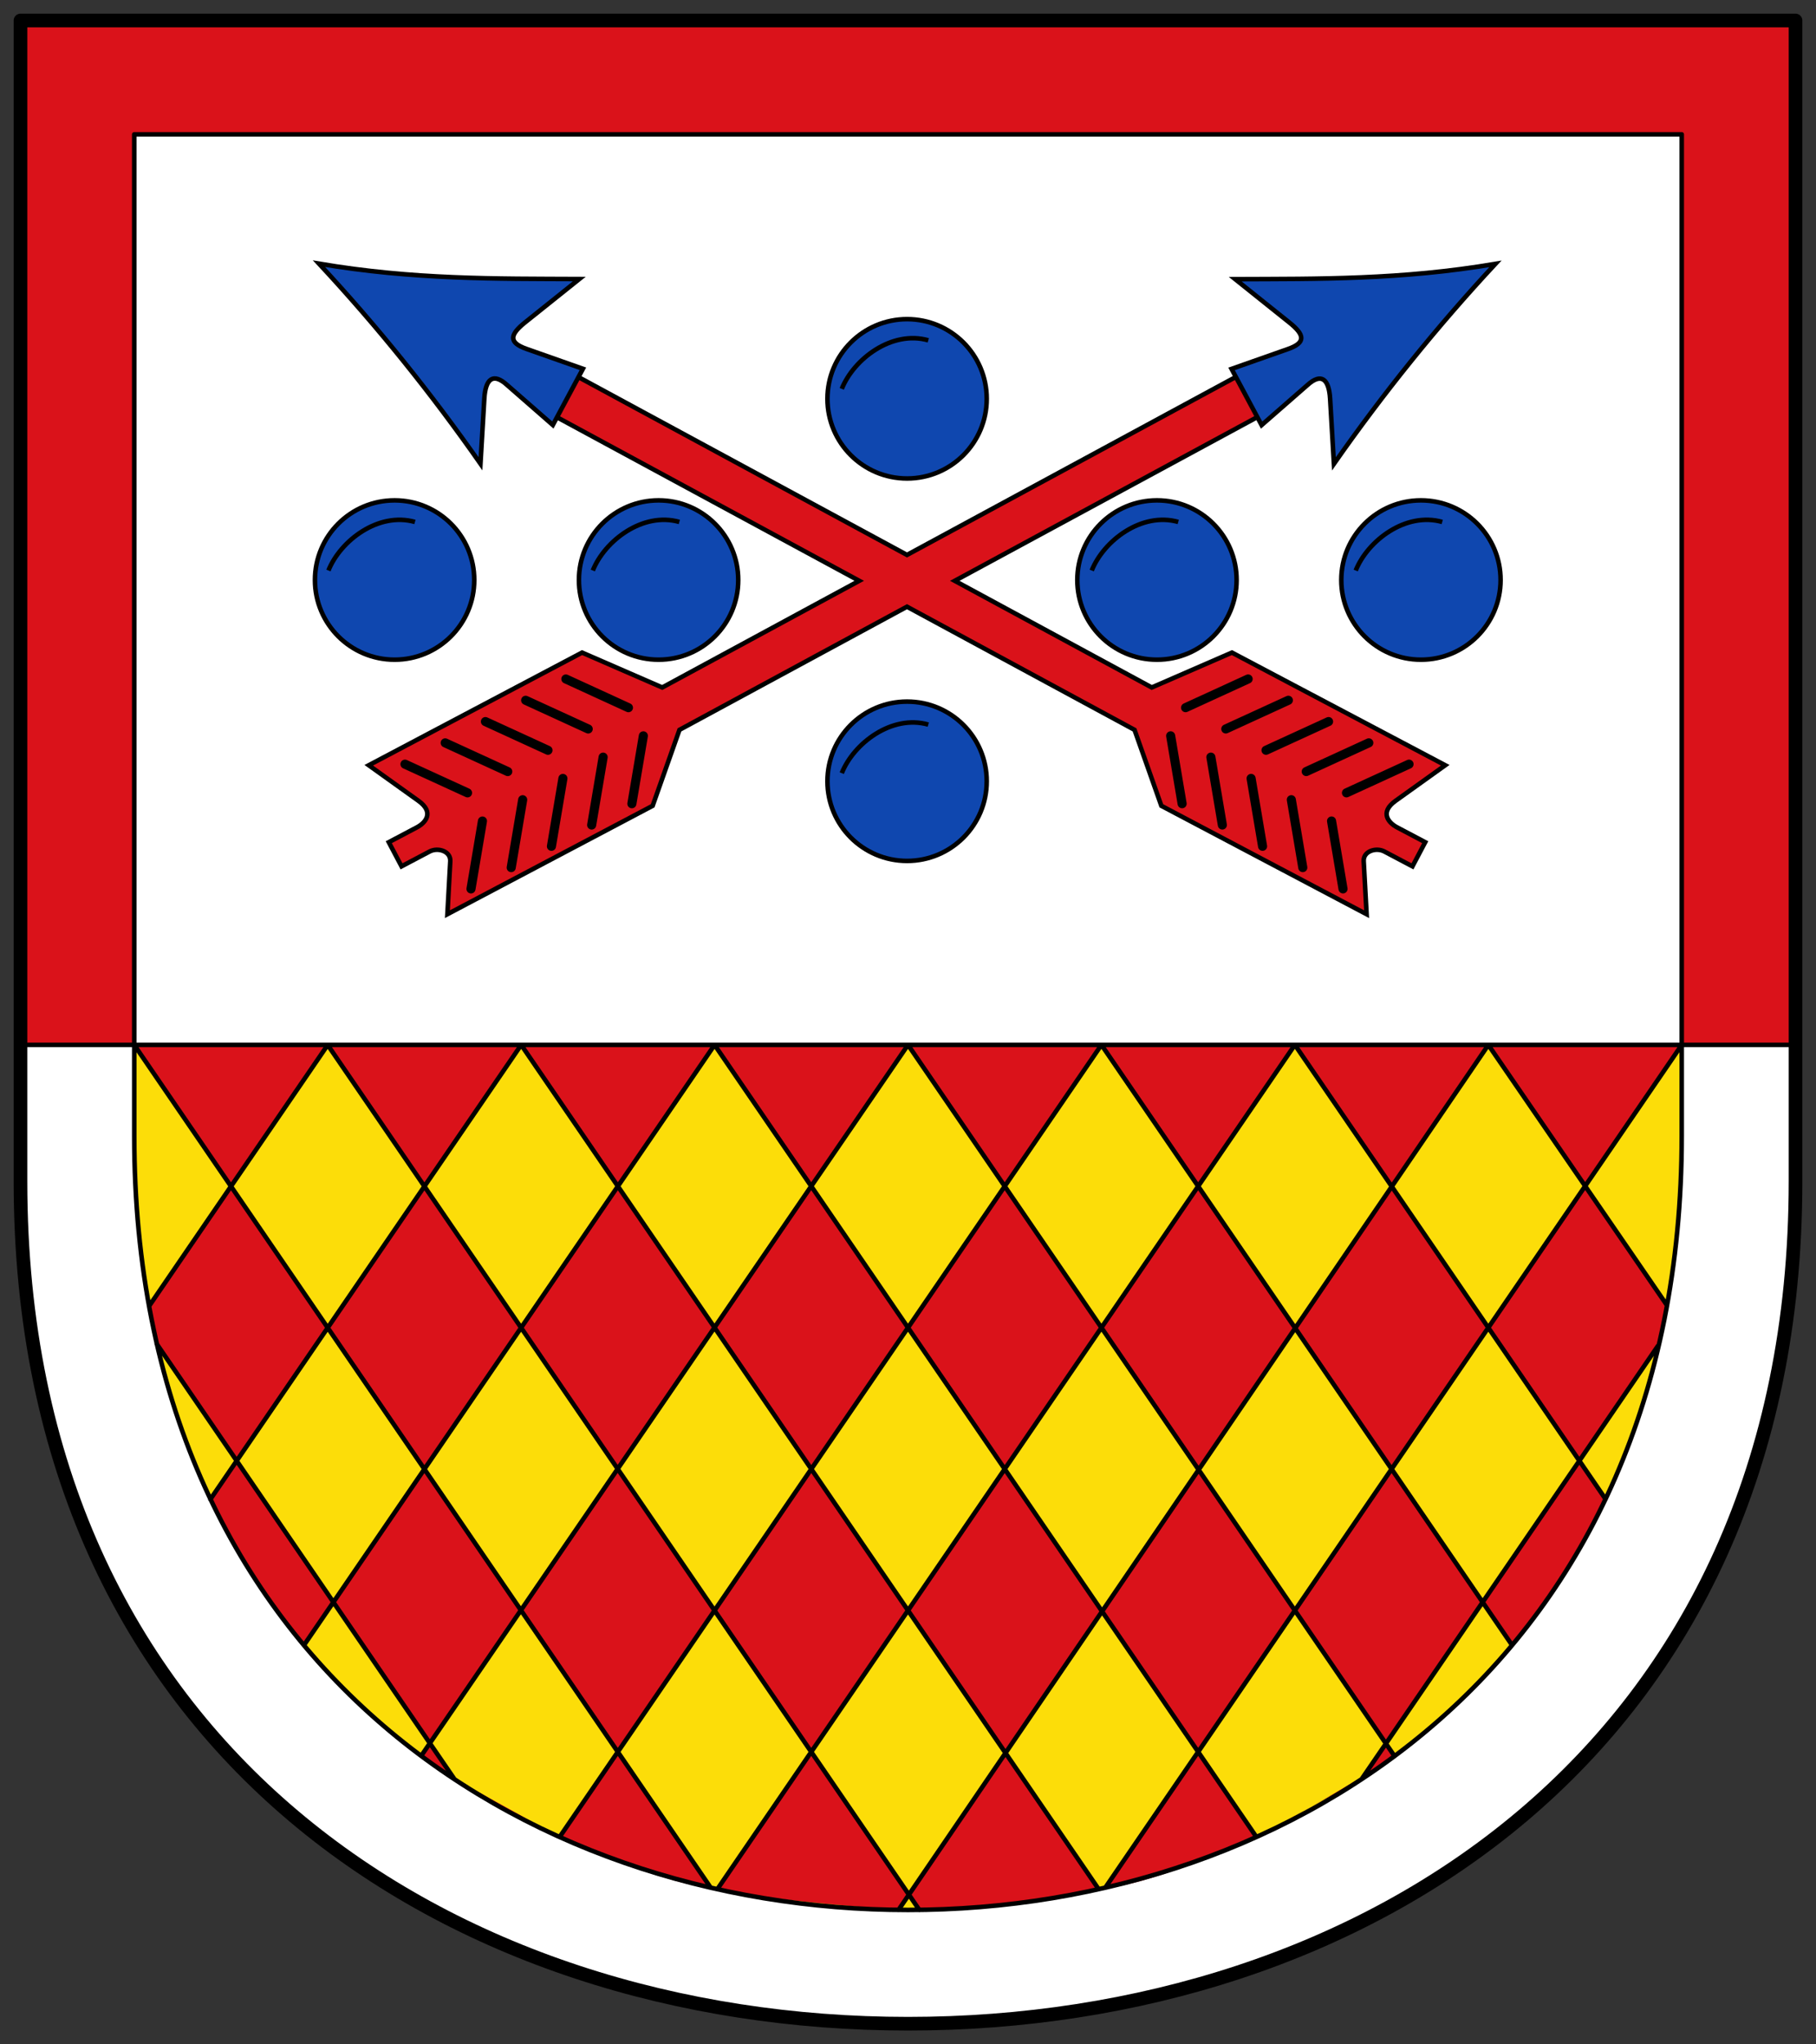 <?xml version="1.0" encoding="UTF-8" standalone="no"?>
<svg xmlns="http://www.w3.org/2000/svg" width="399" height="449" viewBox="0 0 399 449">
 <rect x="0" y="0" width="399" height="449" fill="#333333" stroke="none"/>
 <defs>
  <clipPath>
   <path d="m38 479.75h217.25v-240.87h-217.25v240.87"/>
  </clipPath>
 </defs>
 <g fill-rule="evenodd">
  <path d="m4.5 4.5h390v255c0 125-95 185-195 185-100 0-195-60-195-185z" fill="#fff"/>
  <path d="m4.5 4.5v225h25v-200h340v200h25v-225" fill="#da121a"/>
 </g>
 <g fill="#0f47af" stroke="#000" stroke-linejoin="round" stroke-linecap="round">
  <circle cx="199.3" cy="87.6" r="17.5"/>
  <circle r="17.5" cy="171.6" cx="199.3"/>
  <circle cx="86.7" cy="127.4" r="17.5"/>
  <circle r="17.5" cy="127.4" cx="144.7"/>
 </g>
 <path d="m29.5 229.5h340v20c0 115-85 170-170 170-85 0-170-55-170-170z" fill="#fcdd09" fill-rule="evenodd"/>
 <g fill="#da121a">
  <path d="m46.24 329.26l68.26-99.76h42.5 42.5l-21.25 31.06 21.25 30.942-76.54 111.98c-10.629-5.321-20.75-11.237-30.345-17.764l85.64-125.16-21.25-31.06-90.22 131.86c-7.393-9.813-15.333-21.557-20.536-32.1m68.26-99.76h-42.5l-39.25 57.36 1.844 8.57 64.902 95.07 23.458 12.984c-.002-.016 19.266 9.23 33.36 11.369l-126.82-185.35h42.5l127.7 186.63-2.196 3.366c0 0-29-2-39.863-4.584l41.863-61.18"/>
  <path d="m352.76 329.26l-68.26-99.76h-42.5-42.5l21.25 31.06-21.25 31.06 76.54 111.87c10.297-5.618 20.557-11.3 30.346-17.765l-85.64-125.16 21.25-31.06 90.22 131.86c7.393-9.813 15.334-21.557 20.536-32.1m-68.26-99.76h42.5l39.5 57-2 9-65 95-23.459 12.984c-.004-.031-19.572 9.431-33.36 11.369l126.82-185.35h-42.5l-127.3 186.63 2.293 3.351c13.03-.675 26.1-1.723 39.37-4.569l-41.863-61.18"/>
  <path d="m249.27 160.31l5.893 16.681 45.1 23.812-.637-11.645c-.122-2.233 2.752-3.07 4.521-2.136l6.19 3.268 2.801-5.306-6.19-3.268c-1.769-.934-3.955-3.219-.318-5.822l10.909-7.81-46.868-24.746-17.615 7.662-43.28-23.425 68.72-37.18-4.716-8.818-74.5 40.31-74.5-40.31-4.716 8.818 68.72 37.18-43.28 23.425-17.615-7.662-46.868 24.746 10.909 7.81c3.636 2.603 1.45 4.888-.318 5.822l-6.19 3.268 2.801 5.306 6.19-3.268c1.769-.934 4.643-.096 4.521 2.136l-.637 11.645 45.1-23.812 5.893-16.681 49.99-27.05z" fill-rule="evenodd" stroke="#000"/>
 </g>
 <g stroke="#000">
  <g fill-rule="evenodd">
   <g fill="#0f47af">
    <path d="m-236 56c8.572-16.189 17.313-32.04 24-52 6.106 17.824 13.457 35.15 22 52l-13-6c-4-1.846-6-1-5 3l3 13h-14l2-13c.639-4.155-1-4.714-5-3z" transform="matrix(-.472.882.882.472-33.505 243.01)"/>
    <path d="m271.39 61.32c18.318-.076 36.418.156 57.17-3.361-12.838 13.791-24.649 28.444-35.478 43.924l-.84-14.293c-.259-4.398-1.948-5.762-5-2.994l-10.05 8.777-6.603-12.345 12.407-4.368c3.965-1.396 3.685-3.105.287-5.824z"/>
   </g>
   <g fill="none" stroke-linejoin="round" stroke-linecap="round">
    <path d="m292.56 180.33l2.519 14.91m-11.357-19.587l2.519 14.91m-11.357-19.587l2.519 14.91m-11.357-19.587l2.519 14.91m-11.357-19.587l2.519 14.91m36.11-2.387l13.745-6.303m-22.583 1.626l13.745-6.303m-22.583 1.626l13.745-6.303m-22.583 1.626l13.745-6.303m-22.583 1.626l13.745-6.303m-168.23 31.2l-2.519 14.91m11.357-19.587l-2.519 14.91m11.357-19.587l-2.519 14.91m11.357-19.587l-2.519 14.91m11.357-19.587l-2.519 14.91m-36.11-2.387l-13.745-6.303m22.583 1.626l-13.745-6.303m22.583 1.626l-13.745-6.303m22.583 1.626l-13.745-6.303m22.583 1.626l-13.745-6.303" stroke-width="2"/>
    <path d="m4.5 229.5h390m-236.82 185.35l126.82-185.35 68.27 99.78m-229.79 74.17l119.02-173.95 90.21 131.84m-89.34 53.24l126.63-185.08m-276.87 156.04l106.87-156.04 106.9 156.24m-239.56-24.463l90.16-131.77 119.04 173.97m-229.83-74.15l68.3-99.82 126.82 185.36m-43.923 4.644l129.6-190 39.18 57.09m-333.38.197l39.19-57.28 130 190m97.26-28.875l65.01-95.02m-334.77-66.11l126.63 185.08m-121.71-119.43l65.4 95.58m269.68-361.23v220c0 115-85 170-170 170-85 0-170-55-170-170v-220h340"/>
   </g>
  </g>
  <g fill="#0f47af" stroke-linejoin="round" stroke-linecap="round">
   <circle cx="254.2" cy="127.4" r="17.5"/>
   <circle r="17.5" cy="127.4" cx="312.2"/>
  </g>
  <g fill="none" fill-rule="evenodd">
   <path d="m72.16 125.31c2.622-6.555 10.989-12.936 19.01-10.666m206.7 10.666c2.622-6.555 10.989-12.936 19.01-10.666m-77.01 10.666c2.622-6.555 10.989-12.936 19.01-10.666m-128.63 10.666c2.622-6.555 10.989-12.936 19.01-10.666m35.688-29.23c2.622-6.555 10.989-12.936 19.01-10.666m-19.01 95.07c2.622-6.555 10.989-12.936 19.01-10.666"/>
   <path d="m4.5 4.5h390v255c0 125-95 185-195 185-100 0-195-60-195-185z" stroke-linejoin="round" stroke-linecap="round" stroke-width="3"/>
  </g>
 </g>
</svg>
